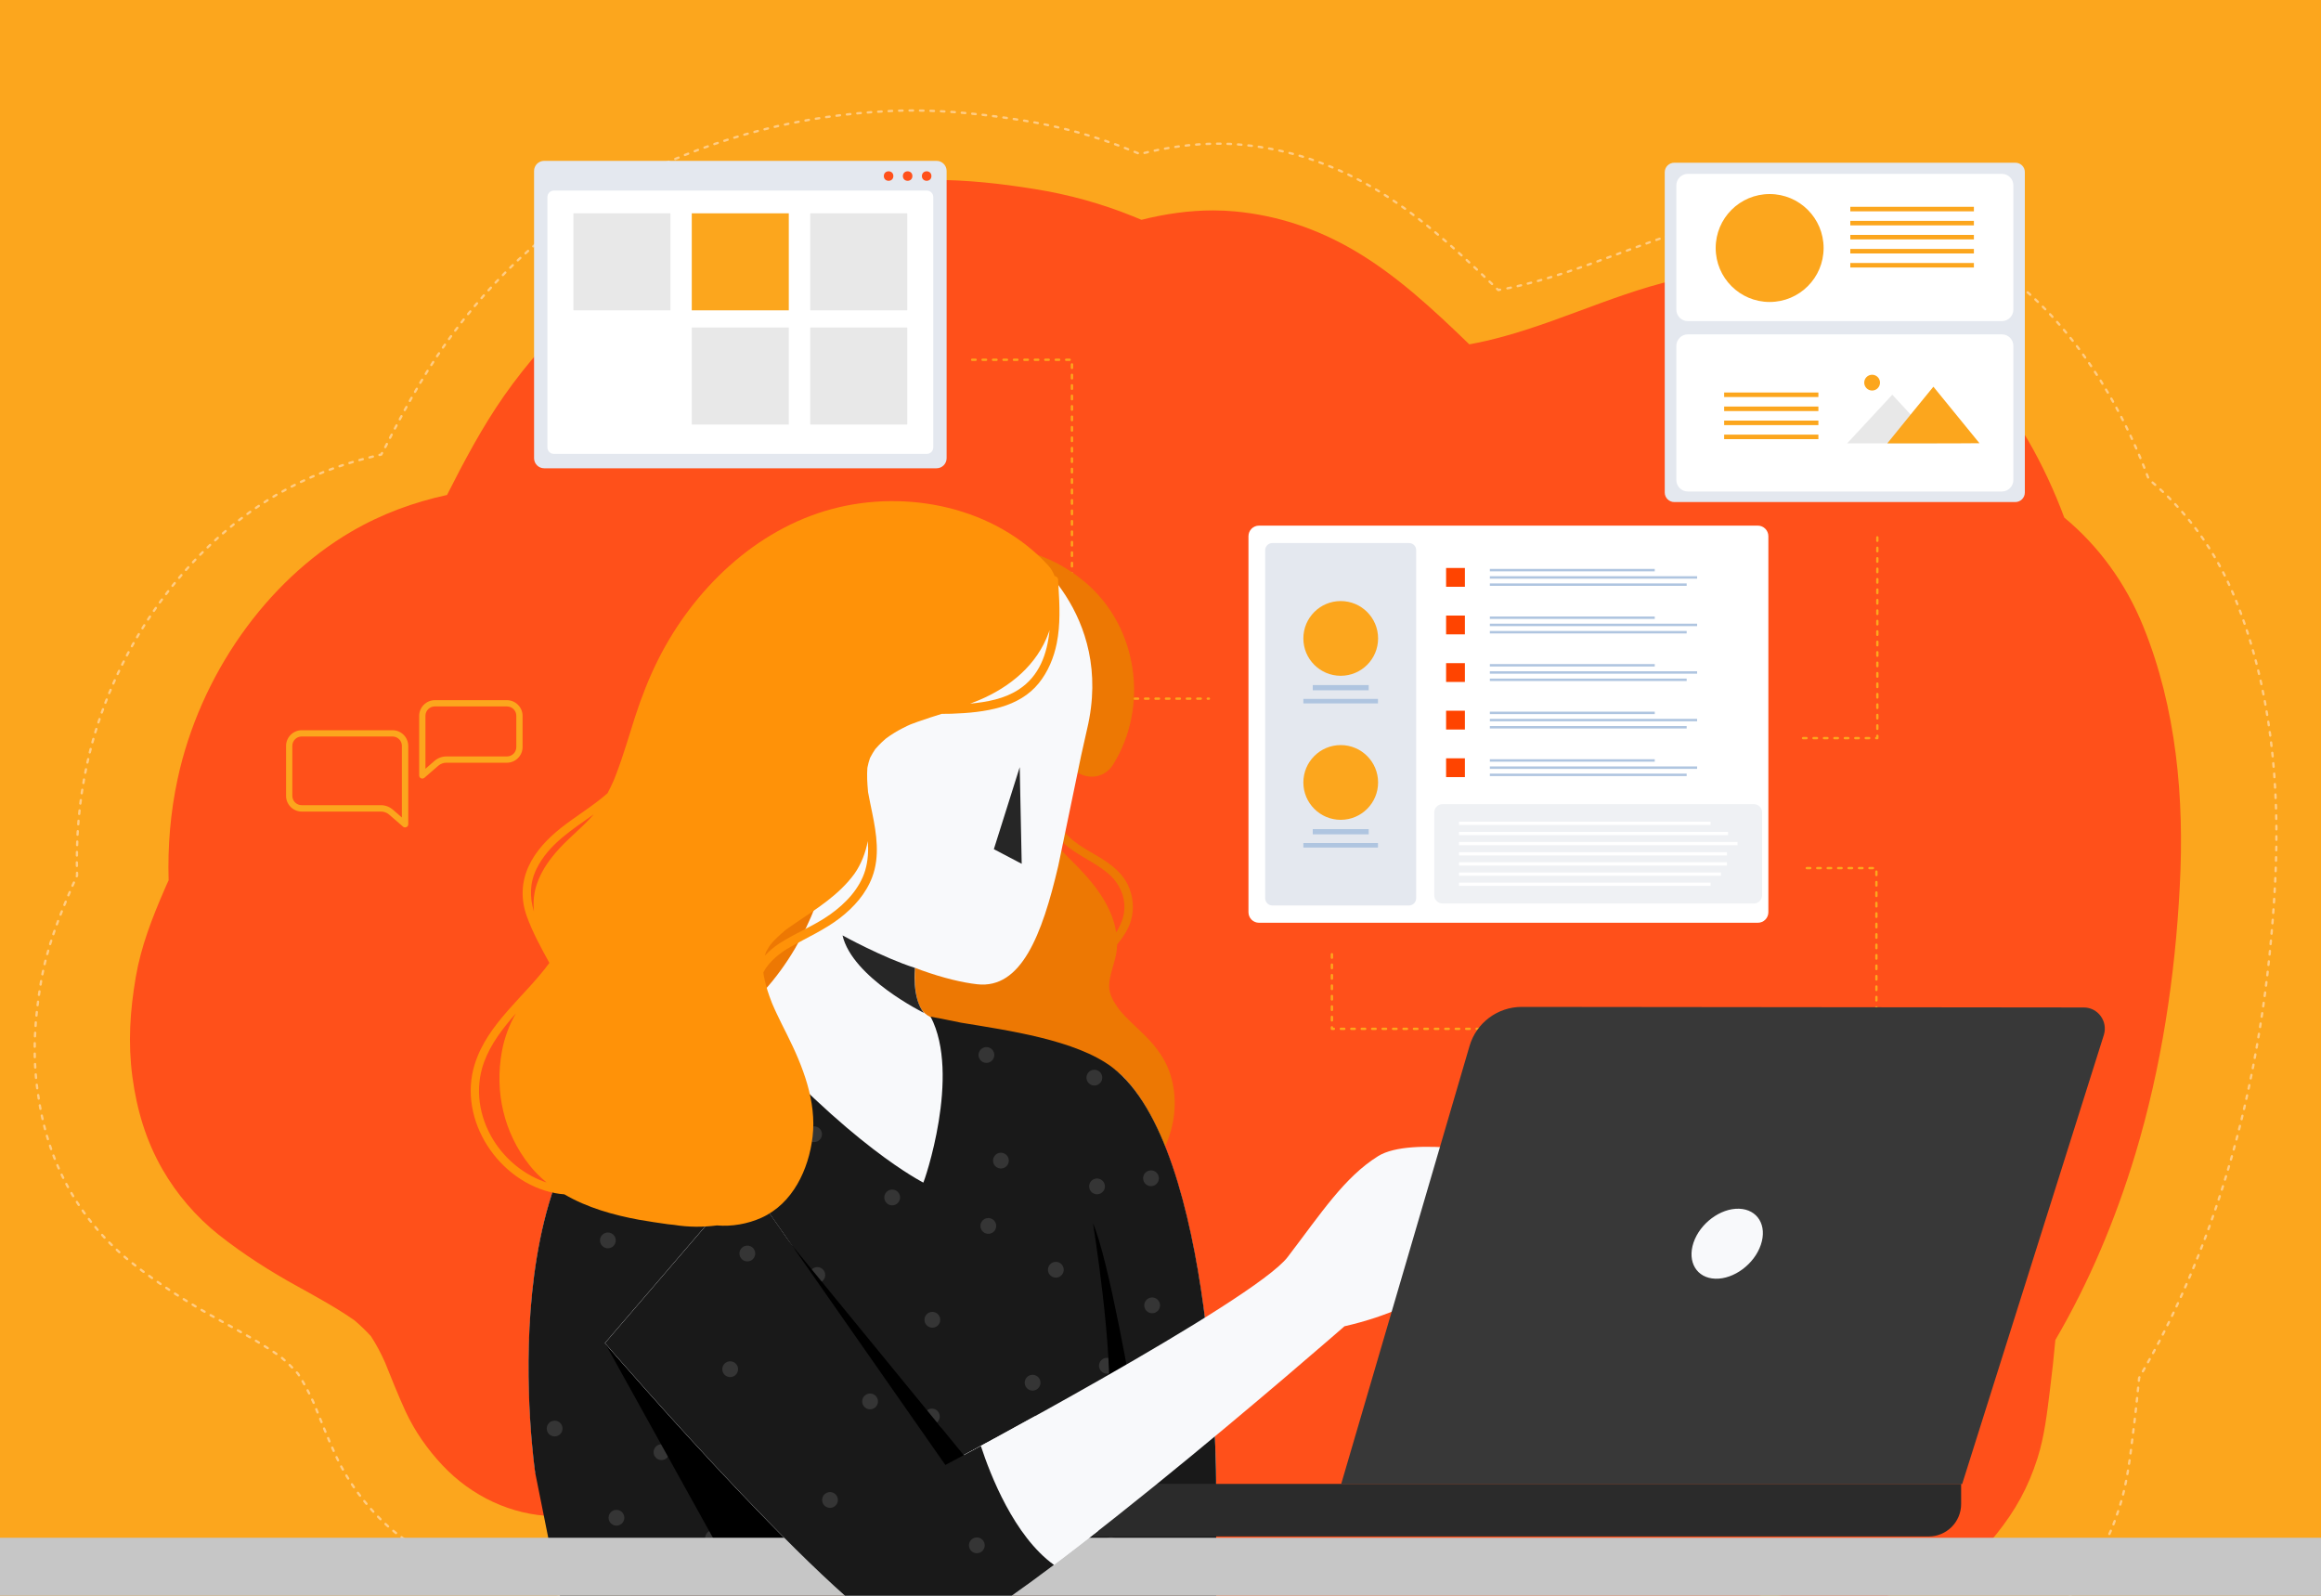 <svg version="1.1" id="Layer_1" xmlns="http://www.w3.org/2000/svg" xmlns:xlink="http://www.w3.org/1999/xlink" x="0" y="0" viewBox="0 0 2000 1375" xml:space="preserve"><rect x="0" y="0" width="2000" height="1375" fill="#808080" stroke="none"/><style>.st1{fill:#fca61d}.st2{fill:#ff501a}.st3{fill:none;stroke:#ffcc83;stroke-width:2;stroke-linecap:round;stroke-linejoin:round}.st8{fill:#e4e8ef}.st9{fill:#fff}.st10{fill:#e8e8e8}.st11{fill:#afc5e0}.st13{fill:#f40}.st14{fill:none;stroke:#fca61d;stroke-width:2;stroke-linecap:round;stroke-linejoin:round;stroke-miterlimit:10;stroke-dasharray:3,6}.st15{fill:#ed7803}.st20{fill:#f8f9fb}.st21{fill:#262626}.st22{fill:#191919}.st23{fill:#353535}</style><defs><path id="SVGID_1_" d="M0 0h2000v1375H0z"/></defs><clipPath id="SVGID_2_"><use xlink:href="#SVGID_1_" overflow="visible"/></clipPath><g clip-path="url(#SVGID_2_)"><path class="st1" d="M0 0h2000v1375H0z"/><path class="st2" d="M1846.9 539.9c-15.3-37.8-39-69.9-68.1-93.9-8.6-23.1-19.1-45.7-31.4-66.9-17-29.2-38.3-57.4-63.5-80-29.4-26.3-62.6-47-100.6-58.2-21-6.2-42-8.7-63.1-8.7-18.4 0-36.9 1.9-55.5 4.8-58.6 9.2-112.1 37.3-169 52.9-9.8 2.7-19.7 5-29.6 6.8-31.2-30.2-63-59.8-99.5-81.1-32.3-18.8-65.7-29.9-102-33.4-6.4-.6-12.8-.9-19.3-.9-20.6 0-41.5 3-61.7 8.1-2.5-1-5-2.1-7.5-3.1-27.2-11-55.6-18.8-84.5-23.4-29-4.7-58.1-7.9-87.4-7.9-5.5 0-11.1.1-16.6.4-69.6 3-136.7 20-199.2 50.9-62.3 30.9-114.3 78.1-154 134.7-18.9 27-34.3 56.1-49.2 85.5-28.6 6.2-56.2 16.2-82.7 31.7-72.9 42.7-130.2 123.4-149.5 213.2-6.1 28.4-8.6 57.8-7.7 87.1-1.3 2.7-2.5 5.5-3.7 8.3-10.6 24.4-20.1 48.8-24.6 75.1-5 29.4-6.8 56.6-2.9 86.1 3.8 28.2 11.6 54.7 25.9 79.6 12.3 21.4 29.1 41 48.4 56.3 21.7 17.1 44.1 31.4 68.3 44.7 16.6 9.2 33.3 18.3 48.9 29.2 4.9 4.2 9.6 8.7 14 13.5 4.7 7.2 8.7 14.8 12.2 22.7 5.7 14.1 11.3 28.3 17.7 42.2 7.9 17 18.9 32.7 31.8 46.4 25.1 26.7 59.6 43 95.5 43.8 14.1 7.1 28.8 13 44.3 17.8 6.4 2 13 3.7 19.6 5.2 1.2 12.1 1.8 24.2 1.9 36.3.2 26.9 20.5 52.7 45.1 52.7h1.8c13.8-.7 26.6-7.6 35.3-18.5 135.4 31.6 274 48 412.3 48 18.6 0 37.2-.3 55.8-.9 86.2-2.7 172.1-12.1 257.3-27 58.5-10.3 116-24.7 171.4-47.2 14.8 2.6 29.8 4.6 44.8 5.8 4.8.4 9.5.5 14.1.5 14.8 0 29.2-1.7 44.2-3.9 18.5-2.7 36.3-9.5 52.8-18.2 16.2-8.5 31.4-20.8 42.8-35.1 16.3-20.3 27.4-40.3 35.4-65.4 6.1-19.2 8.3-39.5 10.8-59.4 1.8-14.1 3.3-28.3 4.6-42.5 29.1-49.8 51.8-103.6 69-160.5 22.3-74.1 34.2-152.4 38.2-230.3 4.1-76.3-3-153.9-31.4-223.9z"/><path class="st3" d="M1292.6 249.6l-1.5.3c-.4-.3-.7-.7-1.1-1"/><path d="M1285.7 244.7c-32.4-31.2-65.6-61.4-103.4-83.4-35.3-20.5-71.8-32.7-111.4-36.5-7-.7-14-1-21.1-1-22.6 0-45.3 3.3-67.5 8.9l-8.1-3.3c-29.7-12-60.8-20.5-92.4-25.6-31.7-5.1-63.5-8.6-95.5-8.6-6 0-12.1.1-18.1.4-76.1 3.3-149.4 21.8-217.6 55.6-68 33.7-124.9 85.3-168.2 147.2-19.8 28.3-36.1 58.7-51.7 89.4" fill="none" stroke="#ffcc83" stroke-width="2" stroke-linecap="round" stroke-linejoin="round" stroke-dasharray="3.006,6.012"/><path class="st3" d="M329.2 390.4c-.2.4-.5.9-.7 1.3l-1.5.3"/><path d="M321.3 393.4c-28.6 6.9-56.4 17.4-83.1 33C158.5 473 95.9 561.2 74.8 659.3c-6.7 31.1-9.4 63.2-8.4 95.2-1.4 3-2.8 6-4.1 9-11.5 26.7-22 53.3-26.9 82.1-5.5 32.1-7.5 61.9-3.1 94 4.1 30.8 12.7 59.7 28.4 87 13.4 23.4 31.8 44.8 52.9 61.5 23.7 18.7 48.2 34.3 74.6 48.9 18.2 10 36.4 20 53.4 31.9 5.4 4.6 10.5 9.5 15.2 14.8 5.1 7.9 9.5 16.2 13.4 24.8 6.3 15.4 12.3 31 19.3 46.1 8.6 18.6 20.7 35.7 34.7 50.7 27.4 29.2 65.2 47 104.4 47.9 15.4 7.8 31.4 14.2 48.5 19.5 5.6 1.7 11.3 3.3 17 4.7" fill="none" stroke="#ffcc83" stroke-width="2" stroke-linecap="round" stroke-linejoin="round" stroke-dasharray="2.991,5.982"/><path class="st3" d="M497.1 1378l1.5.3c0 .5.1 1 .1 1.5"/><path d="M499.3 1385.8c.9 10.7 1.3 21.5 1.4 32.3.2 29.4 22.4 57.5 49.3 57.5h1.9c13.6-.7 26.3-6.9 35.7-16.8" fill="none" stroke="#ffcc83" stroke-width="2" stroke-linecap="round" stroke-linejoin="round" stroke-dasharray="2.983,5.965"/><path class="st3" d="M589.6 1456.5c.3-.4.6-.8 1-1.2l1.5.3"/><path d="M597.8 1457.1c145.7 33.5 294.6 50.7 443.3 50.7 20.3 0 40.7-.3 61-1 94.2-3 188.1-13.2 281.1-29.5 63.9-11.2 126.8-27 187.3-51.6 16.2 2.9 32.6 5 49 6.3 5.2.4 10.4.6 15.5.6 16.1 0 31.9-1.8 48.3-4.2 20.2-3 39.7-10.4 57.7-19.9 17.7-9.3 34.3-22.7 46.8-38.4 17.8-22.2 29.9-44.1 38.6-71.5 6.7-21 9.1-43.1 11.8-64.9 2-15.4 3.6-30.9 5.1-46.5 31.8-54.4 56.6-113.2 75.4-175.4 24.4-80.9 37.4-166.5 41.8-251.7 4.3-83.2-3.5-168.1-34.5-244.5-16.8-41.3-42.7-76.4-74.4-102.6-9.4-25.3-20.9-50-34.3-73.1-18.6-31.9-41.8-62.7-69.4-87.4-32.1-28.7-68.4-51.3-110-63.6-22.9-6.8-45.9-9.5-68.9-9.5-20.1 0-40.3 2.1-60.6 5.3-64 10.1-122.5 40.7-184.7 57.8-9.3 2.5-18.6 4.8-28 6.6" fill="none" stroke="#ffcc83" stroke-width="2" stroke-linecap="round" stroke-linejoin="round" stroke-dasharray="3.001,6.002"/><path class="st8" d="M807 138.6H468.9c-4.8 0-8.7 3.9-8.7 8.7v247.5c0 4.8 3.9 8.7 8.7 8.7H807c4.8 0 8.7-3.9 8.7-8.7V147.3c0-4.8-3.9-8.7-8.7-8.7z"/><path class="st9" d="M798.6 164.2H477.3c-3.1 0-5.6 2.5-5.6 5.6v215.7c0 3.1 2.5 5.6 5.6 5.6h321.3c3.1 0 5.6-2.5 5.6-5.6V169.8c0-3.1-2.5-5.6-5.6-5.6z"/><circle class="st2" cx="765.7" cy="151.7" r="4.1"/><circle class="st2" cx="782.1" cy="151.7" r="4.1"/><circle class="st2" cx="798.5" cy="151.7" r="4.1"/><path class="st10" d="M494.1 183.8h83.6v83.6h-83.6z"/><path class="st1" d="M596.1 183.8h83.6v83.6h-83.6z"/><path class="st10" d="M698.2 183.8h83.6v83.6h-83.6zM596.1 282.2h83.6v83.6h-83.6zM698.2 282.2h83.6v83.6h-83.6z"/><path class="st8" d="M1736.6 140.2h-293.9c-4.5 0-8.2 3.7-8.2 8.2v276c0 4.5 3.7 8.2 8.2 8.2h293.9c4.5 0 8.2-3.7 8.2-8.2v-276c.1-4.5-3.6-8.2-8.2-8.2z"/><path class="st9" d="M1725 149.8h-270.6c-5.5 0-9.9 4.5-9.9 9.9v107.1c0 5.5 4.5 9.9 9.9 9.9H1725c5.5 0 9.9-4.5 9.9-9.9V159.7c0-5.5-4.4-9.9-9.9-9.9zM1725 288.1h-270.6c-5.5 0-9.9 4.5-9.9 9.9v115.6c0 5.5 4.5 9.9 9.9 9.9H1725c5.5 0 9.9-4.5 9.9-9.9V298c0-5.5-4.4-9.9-9.9-9.9z"/><circle class="st1" cx="1524.9" cy="213.7" r="46.5"/><path class="st1" d="M1594.4 178.2h106.5v3.9h-106.5zM1594.4 190.3h106.5v3.9h-106.5zM1594.4 202.4h106.5v3.9h-106.5zM1594.4 214.5h106.5v3.9h-106.5zM1485.7 338.2h81.2v3.9h-81.2zM1485.7 350.3h81.2v3.9h-81.2zM1485.7 362.4h81.2v3.9h-81.2zM1485.7 374.5h81.2v3.9h-81.2zM1594.4 226.6h106.5v3.9h-106.5z"/><circle class="st1" cx="1613.2" cy="329.7" r="6.8"/><path class="st10" d="M1669.3 382h-77.6l38.9-41.9 15.8 17.1z"/><path class="st1" d="M1705.7 381.9l-15.8.1h-63.6l20.1-24.8 19.6-24z"/><path class="st9" d="M1514.7 452.9h-429.8c-5.1 0-9.1 4.1-9.1 9.1v324c0 5.1 4.1 9.1 9.1 9.1h429.8c5.1 0 9.1-4.1 9.1-9.1V462c0-5-4.1-9.1-9.1-9.1z"/><path class="st8" d="M1214.1 467.9h-117.7c-3.4 0-6.2 2.8-6.2 6.2V774c0 3.4 2.8 6.2 6.2 6.2h117.7c3.4 0 6.2-2.8 6.2-6.2V474.1c.1-3.4-2.7-6.2-6.2-6.2z"/><circle class="st1" cx="1155.3" cy="550.1" r="32.2"/><path class="st11" d="M1131.2 590.3h48.2v4.5h-48.2zM1123.1 602.2h64.3v3.9h-64.3z"/><circle class="st1" cx="1155.3" cy="674.2" r="32.2"/><path class="st11" d="M1131.2 714.4h48.2v4.5h-48.2zM1123.1 726.4h64.3v3.9h-64.3z"/><path d="M1511.3 692.9H1243c-3.9 0-7.1 3.2-7.1 7.1v71.4c0 3.9 3.2 7.1 7.1 7.1h268.3c3.9 0 7.1-3.2 7.1-7.1V700c0-4-3.2-7.1-7.1-7.1z" fill="#eff1f4"/><path class="st13" d="M1246.1 489.4h16.2v16.2h-16.2z"/><path class="st11" d="M1283.8 490.2h142.1v2.1h-142.1zM1283.8 496.5h178.6v2.1h-178.6zM1283.8 502.7h169.6v2.1h-169.6z"/><path class="st13" d="M1246.1 530.4h16.2v16.2h-16.2z"/><path class="st11" d="M1283.8 531.2h142.1v2.1h-142.1zM1283.8 537.4h178.6v2.1h-178.6zM1283.8 543.7h169.6v2.1h-169.6z"/><path class="st13" d="M1246.1 571.4h16.2v16.2h-16.2z"/><path class="st11" d="M1283.8 572.2h142.1v2.1h-142.1zM1283.8 578.4h178.6v2.1h-178.6zM1283.8 584.7h169.6v2.1h-169.6z"/><path class="st13" d="M1246.1 612.4h16.2v16.2h-16.2z"/><path class="st11" d="M1283.8 613.2h142.1v2.1h-142.1zM1283.8 619.4h178.6v2.1h-178.6zM1283.8 625.6h169.6v2.1h-169.6z"/><path class="st13" d="M1246.1 653.4h16.2v16.2h-16.2z"/><path class="st11" d="M1283.8 654.2h142.1v2.1h-142.1zM1283.8 660.4h178.6v2.1h-178.6zM1283.8 666.6h169.6v2.1h-169.6z"/><path class="st9" d="M1257.2 708H1474v2.8h-216.8zM1257.2 716.8h231.9v2.8h-231.9zM1257.2 725.5h240v2.8h-240zM1257.2 734.3h230.9v2.8h-230.9zM1257.2 743h230.9v2.8h-230.9zM1257.2 751.8h225.7v2.8h-225.7zM1257.2 760.5H1474v2.8h-216.8z"/><path class="st14" d="M837.7 310h86v292h118M1147.7 822.2v64.3h469.2V748h-63.5M1553.7 636h64V458"/><path class="st15" d="M993.9 900.2c-7.4-8.9-16.4-16.2-24.4-24.5-3.8-4-6.1-6.8-9-11.6-.5-.9-1-1.7-1.5-2.6.1.2-1.2-2.7-1.3-2.7-.5-1.2-.9-2.5-1.2-3.7-.1-.3-.6-2.7-.6-2.8-1.2-10.7 5.4-22.9 6.5-34.5.1-1.3.2-2.6.2-3.9 5.3-6.6 10-13.5 12.1-21.3 3.3-12.1 1-25.9-6.4-36.1-7.3-10.2-18.3-16.4-28.8-22.5-12.3-7.1-25.8-15.9-28.5-30.9-.8-4.6-7.8-2.6-7 1.9 4.9 26.6 34.7 32.9 52.1 48.7 9.9 9 15 22.3 11.9 35.6-1.2 5.1-3.4 9.7-6.2 14-2.9-18.8-14.4-35.9-26.9-49.7-8.1-9-17.1-17.1-25.2-26.1-3.3-3.7-6.1-6.8-8.7-10.6-2.9-4.3-6.3-10.3-7.6-13.8-.8-2.3-1.6-4.6-2.2-7-.4-1.4-.7-2.8-.9-4.2-.1-.5-.2-.9-.2-1.1v-1.1c-.1-5.9-.2-7.7 1.7-13.4 2.2-6.7-2.6-14.3-9.2-16.1-2.7-.7-5.4-.6-7.8.3-26.7-27.1-67.3-35.2-104.5-27.5-45.6 9.5-83.3 41.4-116.7 72-35.6 32.7-68.5 70.7-82.6 117.8-13.1 43.9-7.1 92.4 23.9 127.4 14.2 16.1 33.8 27.9 55 31.9 26.9 5 52.4-1.1 79-4.5-.8.1 1.2-.1 1.3-.1 1.5-.1 3-.2 4.5-.2-.1 0 2.2.2 2.8.2.6.2 1.7.5 2.1.6.3.2.8.5 1.3.7.3.3 1 .9 1.4 1.2.2.2.4.5.5.7.5.9 1 1.7 1.4 2.6 0 .2.8 2 .9 2.2.3.8.5 1.5.8 2.3l2.1 7.2c1.4 5.1 3 10 5.3 14.8 9 19.3 29.7 29 49.4 33.7 11.4 2.7 23 4.1 34.6 5.6 13.1 1.7 26.2 3 39.4 3.2 25 .4 49.7-3.3 72.7-13.3 20.1-8.8 38.4-23.1 49.8-42 11.6-19.3 16.1-43.2 10.9-65.2-2.6-12.1-8.5-22.4-16.2-31.6zm-251.5 79.3c-.6-.6-.4-.4 0 0zm34.1 17.4c-.8-1.3-.3-.5 0 0z"/><linearGradient id="SVGID_3_" gradientUnits="userSpaceOnUse" x1="885.795" y1="520.506" x2="885.16" y2="519.39"><stop offset="0" stop-color="#2a4a93"/><stop offset="1" stop-color="#22395e"/></linearGradient><path d="M885.6 520.2c.4.2.8.4 1.3.6h.1c-3.1-1.3-3.5-1.5-1.4-.6z" fill="url(#SVGID_3_)"/><linearGradient id="SVGID_4_" gradientUnits="userSpaceOnUse" x1="904.252" y1="531.346" x2="903.538" y2="530.091"><stop offset="0" stop-color="#2a4a93"/><stop offset="1" stop-color="#22395e"/></linearGradient><path d="M904 531c.3.3.6.5 1 .8h.2c-2.6-1.9-2.9-2.2-1.2-.8z" fill="url(#SVGID_4_)"/><linearGradient id="SVGID_5_" gradientUnits="userSpaceOnUse" x1="928.985" y1="625.906" x2="928.552" y2="625.146"><stop offset="0" stop-color="#2a4a93"/><stop offset="1" stop-color="#22395e"/></linearGradient><path d="M929.4 624.5c-.2.5-.4.9-.6 1.4-.7 1.7-.5 1.2.6-1.4z" fill="url(#SVGID_5_)"/><path class="st15" d="M935.7 502.2c-12.7-10.8-26.6-18.9-42.4-24.4-10.5-3.6-23.7 4.1-26.2 14.9-2.7 11.8 3.6 22.3 14.9 26.2.8.3 4 2 4.9 1.9-.4-.2-.8-.4-1.3-.6-2.1-.9-1.6-.7 1.4.6h-.1l1.2.6c3.2 1.6 6.4 3.3 9.4 5.2 1 .6 6.2 5.1 7.6 5.3-.3-.3-.6-.5-1-.8-1.8-1.4-1.4-1.1 1.1.8h-.2c.4.3.7.6 1.1.9 1.4 1.2 2.7 2.4 4 3.6 2.6 2.5 5.1 5.1 7.4 7.8.9 1 1.7 2.1 2.5 3.1-4.1-4.7-.2-.1.6 1.1 2 3 3.9 6 5.6 9.2.8 1.6 1.7 3.2 2.4 4.8.1.3.3.6.4.9-.1-.1-.1-.3-.2-.4-.6-1.5-.3-.8.9 2-.2-.5-.5-1-.7-1.5 1.2 3.2 2.3 6.4 3.2 9.7.5 1.9 1 3.8 1.4 5.7.3 1.3 1.5 4.6 1 5.8-.4-3.2-.5-3.6-.2-1.3.1 1 .2 2 .3 2.9.1 1.5.2 2.9.2 4.4.1 3.9 0 7.9-.3 11.8-.1 1-.2 2-.3 2.9-.3 2.4-.2 2 .2-1.3.5.9-.8 4.8-1.1 5.8-.7 3.4-1.6 6.7-2.6 10-.6 1.9-1.3 3.7-2 5.6-.1.1-.1.2-.1.4.2-.5.4-.9.6-1.4-1.1 2.6-1.3 3.1-.6 1.4-.2.4-.4.9-.6 1.3-1.7 3.6-3.6 7-5.7 10.3-5.9 9.5-2.4 23.8 7.6 29.1 10.4 5.5 22.8 2.5 29.1-7.6 31.1-49.9 21.5-118.3-23.4-156.7z"/><linearGradient id="SVGID_6_" gradientUnits="userSpaceOnUse" x1="929.38" y1="563.905" x2="928.561" y2="562.466"><stop offset="0" stop-color="#2a4a93"/><stop offset="1" stop-color="#22395e"/></linearGradient><path d="M928.9 562.9c.1.1.1.3.2.4.2.5.5 1 .7 1.5-1.2-2.7-1.5-3.4-.9-1.9z" fill="url(#SVGID_6_)"/><path class="st20" d="M796.9 873.1c-19.5-18.1 0-92 0-92l5-55.1-81.5-32.2s1.8 159.8-148.5 219.1c-154.6 61-110.6 356.2-110.6 356.2l586.7 9.5s0-267.1-79.3-349.8c-36.5-38.1-152.3-37.6-171.8-55.7z"/><path class="st20" d="M882 473.9c-219.7-28.6-227.7 137.2-219.2 229.4 8.5 92.1 129.5 139.3 179.3 144.8 37.8 4.2 55.8-42.2 69.8-102l14.9-71.8c3.1-15.5 6.4-31 9.9-45.9 24-100.9-54.7-154.5-54.7-154.5z"/><path class="st21" d="M878.7 661l1.7 83.3-24-12.6z"/><path class="st22" d="M958.6 919.8c-31.2-23.8-90.5-32-130.5-38.6 0-.1-26.2-5.3-26.2-5.2 26.4 50.3-5.7 142.8-6.3 143-.2-.4-62.5-30.5-159-140-17.7 15-38.7 23.6-64.8 33.9-154.6 61-110.6 356.2-110.6 356.2l26.9 133.9 560 18.7-.2-143c.2-.1.2-290.6-89.3-358.9z"/><circle class="st23" cx="523.8" cy="1068.8" r="6.8"/><circle class="st23" cx="551.5" cy="971.8" r="6.8"/><circle class="st23" cx="638.8" cy="927.2" r="6.8"/><circle class="st23" cx="632.5" cy="1032.8" r="6.8"/><circle class="st23" cx="701.5" cy="977.3" r="6.8"/><circle class="st23" cx="768.8" cy="1031.8" r="6.8"/><circle class="st23" cx="803.4" cy="1137.2" r="6.8"/><circle class="st23" cx="953.8" cy="1176.8" r="6.8"/><circle class="st23" cx="704.3" cy="1098.6" r="6.8"/><circle class="st23" cx="592.6" cy="1149.9" r="6.8"/><circle transform="rotate(-57.201 477.92 1230.877)" class="st23" cx="477.9" cy="1230.9" r="6.8"/><circle transform="rotate(-57.201 514.587 1359.206)" class="st23" cx="514.6" cy="1359.3" r="6.8"/><circle transform="rotate(-57.201 569.918 1251.208)" class="st23" cx="569.9" cy="1251.3" r="6.8"/><circle transform="rotate(-57.201 705.58 1208.541)" class="st23" cx="705.6" cy="1208.6" r="6.8"/><circle transform="rotate(-72.386 850.025 909.023)" class="st23" cx="850" cy="909" r="6.8"/><circle transform="rotate(-72.386 943.027 928.523)" class="st23" cx="943" cy="928.5" r="6.8"/><circle transform="rotate(-72.386 862.525 1000.025)" class="st23" cx="862.5" cy="1000" r="6.8"/><circle transform="rotate(-72.386 851.692 1056.36)" class="st23" cx="851.7" cy="1056.3" r="6.8"/><circle transform="rotate(-72.386 909.86 1094.028)" class="st23" cx="909.8" cy="1094" r="6.8"/><circle transform="rotate(-72.386 889.86 1191.364)" class="st23" cx="889.8" cy="1191.3" r="6.8"/><circle transform="rotate(-72.386 803.024 1220.531)" class="st23" cx="803" cy="1220.5" r="6.8"/><circle transform="rotate(-72.386 804.524 1232.532)" class="st23" cx="804.5" cy="1232.5" r="6.8"/><circle transform="rotate(-72.386 945.278 1022.276)" class="st23" cx="945.3" cy="1022.3" r="6.8"/><circle transform="rotate(-72.386 920.778 1229.281)" class="st23" cx="920.8" cy="1229.3" r="6.8"/><circle transform="rotate(-72.386 957.279 1331.284)" class="st23" cx="957.3" cy="1331.3" r="6.8"/><circle transform="rotate(-72.386 874.776 1339.284)" class="st23" cx="874.8" cy="1339.3" r="6.8"/><circle transform="rotate(-72.386 1018.28 1197.28)" class="st23" cx="1018.3" cy="1197.3" r="6.8"/><circle transform="rotate(-72.386 992.78 1124.778)" class="st23" cx="992.8" cy="1124.8" r="6.8"/><circle transform="rotate(-72.386 989.78 1299.283)" class="st23" cx="989.8" cy="1299.3" r="6.8"/><circle transform="rotate(-72.386 991.779 1015.275)" class="st23" cx="991.8" cy="1015.3" r="6.8"/><circle transform="rotate(-57.201 614.334 1325.206)" class="st23" cx="614.3" cy="1325.3" r="6.8"/><circle transform="rotate(-57.201 750.914 1358.87)" class="st23" cx="750.9" cy="1358.9" r="6.8"/><path d="M941.8 1054.1s18 109.5 13.5 165l21-12s-21-123-34.5-153z"/><path d="M893.2 1323.9h768.7c15.5 0 28-12.5 28-28v-17.3H893.2v45.3z" fill="#2b2b2b"/><path d="M620.7 1336.5l-99.4-179.2L694.2 1330z"/><path fill="#c6c6c6" d="M-219 1325h2314v90H-219z"/><path class="st20" d="M1187.5 996.2c-29 18.1-48.9 48.9-77.9 86.9-29 38-295.1 179.2-295.1 179.2l-172-246.2-121.3 141.2s222.7 258.9 271.6 260.7 365.7-275.2 365.7-275.2c150.3-34.4 143-146.7 143-146.7s-85-18-114 .1z"/><path class="st20" d="M891.8 1220.3c-44.1 24.4-77.3 42-77.3 42L632.3 1049l-86.6 109.2s198.3 258 247.1 259.8c19.9.7 84.4-44.8 153.7-99.1-39.9-36.2-51.4-76.3-54.7-98.6z"/><path d="M660.1 1045.7l174 212.6-25.4 20.7z"/><path class="st22" d="M845.2 1245.9c-18.8 10.2-30.6 16.4-30.6 16.4l-172-246.2-121.3 141.2S744 1416.2 792.9 1418c16.2.6 61.7-29.3 115.3-69.6-34.4-24.8-54.9-77.7-63-102.5z"/><path d="M1795.6 868.1l-484.3-.5c-20.8 0-39.2 13.7-45 33.7l-110.6 377.4h535.1l122.1-387c3.6-11.7-5.1-23.6-17.3-23.6z" fill="#383838"/><path d="M911.8 499.8c0-2.1-1.5-3.2-3.1-3.5-1.1-3.1-2.8-6.1-5.2-8.8-46-50.5-121.7-66.2-186.3-49-66.2 17.6-119.8 69.6-150 129.7-8 15.9-14.4 32.4-19.9 49.3-5.3 16.4-10 33-16.2 49.2-.6 1.6-1.3 3.3-1.9 4.9-.3.8-.7 1.5-1 2.3-1.5 3.3-3.1 6.5-4.7 9.6-12.5 11-27.5 19.9-40 29.8-11.5 9.1-22 20-28.1 33.4-6.3 13.9-6.6 28.4-1.5 42.7 5 13.9 12.3 27.2 19.5 40.3-21.2 29-53.2 51.9-64.3 87.2-15.1 48 20.8 102 69.4 111.2 2.6.5 5.2.8 7.8 1 19.6 11.5 42.5 17.9 64.3 21.9 8.4 1.5 16.8 2.7 25.2 3.9 1.7.2 3.3.4 4.9.5 12.3 2 24.8 2.1 37 .5 13 1.1 26.6-1.3 38.4-6.6 27.1-12.2 40.8-41.8 44.1-69.8 3.6-30.6-8.5-61-21.9-87.8-3.1-6.2-6.2-12.3-9.1-18.5-1.2-2.4-2.2-4.9-3.3-7.3-.2-.6-.6-1.4-.8-1.9-.8-2-1.5-3.9-2.2-5.9-2.1-5.8-3.6-11.7-4.8-17.7 0-.5-.2-1.1-.2-1.6 0-.3 0-.7-.1-1 4.8-9.3 14.3-16.8 23.2-21.8 14.5-8.2 29.5-14.8 42.8-25 12-9.3 22.4-20.9 27.8-35.3 6.7-17.8 3.7-37.1 0-55.2-1.2-5.9-2.5-12-3.6-18-.2-2.1-.4-4.1-.5-6.2-.2-3.3-.4-6.6-.3-9.9 0-1.5.1-3 .2-4.5 0-.2 0-.4.1-.7.5-2.8 1.3-5.5 2.2-8.1.7-1.3 1.4-2.7 2.2-4l2.1-3.3c.1-.1.1-.2.2-.3 1.8-2.1 3.7-4.1 5.8-6.1l3-2.7c.1-.1.3-.2.5-.4.6-.4 2.5-1.8 2.9-2.1 1.3-.9 2.6-1.7 4-2.6 2.3-1.4 4.7-2.8 7.1-4l4.2-2.1c.5-.2 2.1-.9 2.9-1.3.7-.3 1.4-.5 1.6-.6 1.5-.6 3.1-1.2 4.6-1.7 3.6-1.3 7.2-2.5 10.9-3.7 3.3-1.1 6.5-2.1 9.8-3.1 2.7 0 5.5 0 8.2-.1 14.3-.5 29.1-1.7 42.9-5.8 12.6-3.7 24.2-10.2 32.5-20.5 8-9.9 13-22 15.5-34.4 3.2-16.1 2.5-32.6 1.5-49-.3-2-.2-3.8-.3-5.5zM425.3 982.6c-12.5-20.1-16.4-44.6-8.3-67.1 5.8-16 16.3-29.5 27.5-42.3-5.8 10.1-9.9 21.2-12 32.6-6.4 35 1.6 70.1 23.7 98.1 4.4 5.6 9.4 10.5 14.8 15-18.8-6.1-35.2-19.5-45.7-36.3zM511 702.4c-10.2 11.7-22.8 21-32.7 32.9-6.7 8-12 16-15.5 25.9-2.8 7.8-3.5 16-2.7 24.2-3.8-12.3-3.7-24.8 2.3-36.9 10.4-21.1 30.5-33.5 49.2-46.8-.2.2-.4.5-.6.7zm236.8 22.3c.6 8.4.2 16.8-2.2 25.1-4.8 16-16.9 28.6-30.2 38.1-13.9 9.9-29.9 15.9-44.1 25.2-4.4 2.9-8.6 6.4-12.2 10.3.3-1 .6-1.9.9-2.9.5-1 1.1-2.1 1.7-3.1.6-1.1 1.3-2.1 2-3.1.2-.2.5-.7.8-1.1l.2-.2c.8-.9 1.6-1.9 2.5-2.8 3.1-3.2 6.4-6.1 9.9-9 .9-.6 1.7-1.3 2.6-1.9 2-1.4 4-2.8 6-4.1 18.4-12.5 37.1-24 50.5-42.2 5.9-8.4 9.6-18.1 11.6-28.3zm129.9-130.5c-12.3 8-27.2 10.7-41.7 12.1 2.5-1 5.1-2 7.6-3 26.8-11.3 50.1-30.4 60.1-58.3.2-.7.5-1.4.7-2.1-2 20.3-8.6 39.6-26.7 51.3z" fill="#ff9208"/><path class="st20" d="M1498.5 1041.5c-16-.5-33.6 12.6-39.2 29.2-5.6 16.7 2.8 30.6 18.8 31.1s33.6-12.6 39.2-29.2c5.7-16.7-2.8-30.6-18.8-31.1z"/><path class="st21" d="M796.2 872.8S734.4 842.4 726 806c0 0 34.4 19 62.4 28 .1 0-2.9 26 7.8 38.8z"/><circle transform="rotate(-77.83 629.236 1179.853)" class="st23" cx="629.3" cy="1179.8" r="6.8"/><circle transform="rotate(-77.83 715.235 1292.522)" class="st23" cx="715.3" cy="1292.5" r="6.8"/><circle transform="rotate(-77.83 531.233 1307.853)" class="st23" cx="531.3" cy="1307.8" r="6.8"/><circle transform="rotate(-77.83 791.234 1401.191)" class="st23" cx="791.3" cy="1401.2" r="6.8"/><circle transform="rotate(-77.83 643.988 1080.103)" class="st23" cx="644" cy="1080.1" r="6.8"/><circle transform="rotate(-77.83 749.737 1207.606)" class="st23" cx="749.8" cy="1207.6" r="6.8"/><circle transform="rotate(-77.83 841.735 1331.608)" class="st23" cx="841.8" cy="1331.6" r="6.8"/><path class="st1" d="M338.2 629.2H260c-7.4 0-13.5 6.1-13.5 13.5v43.1c0 7.4 6.1 13.5 13.5 13.5h68.4c2.5 0 4.9.9 6.8 2.5l12.1 10.5c1.7 1.5 4.5.2 4.5-2v-67.6c-.1-7.5-6.1-13.5-13.6-13.5zm8.1 75.2l-7.7-6.7c-2.9-2.5-6.5-3.9-10.3-3.9H260c-4.5 0-8.1-3.6-8.1-8.1v-43c0-4.5 3.6-8.1 8.1-8.1h78.2c4.5 0 8.1 3.6 8.1 8.1v61.7zM361.2 616.8v51.4c0 2.3 2.7 3.5 4.5 2l12.1-10.5c1.9-1.6 4.3-2.5 6.8-2.5h52.2c7.4 0 13.5-6.1 13.5-13.5v-26.9c0-7.4-6.1-13.5-13.5-13.5h-62.1c-7.4 0-13.5 6.1-13.5 13.5zm5.4 0c0-4.5 3.6-8.1 8.1-8.1h62.1c4.5 0 8.1 3.6 8.1 8.1v26.9c0 4.5-3.6 8.1-8.1 8.1h-52.2c-3.8 0-7.4 1.4-10.3 3.9l-7.7 6.7v-45.6z"/></g></svg>